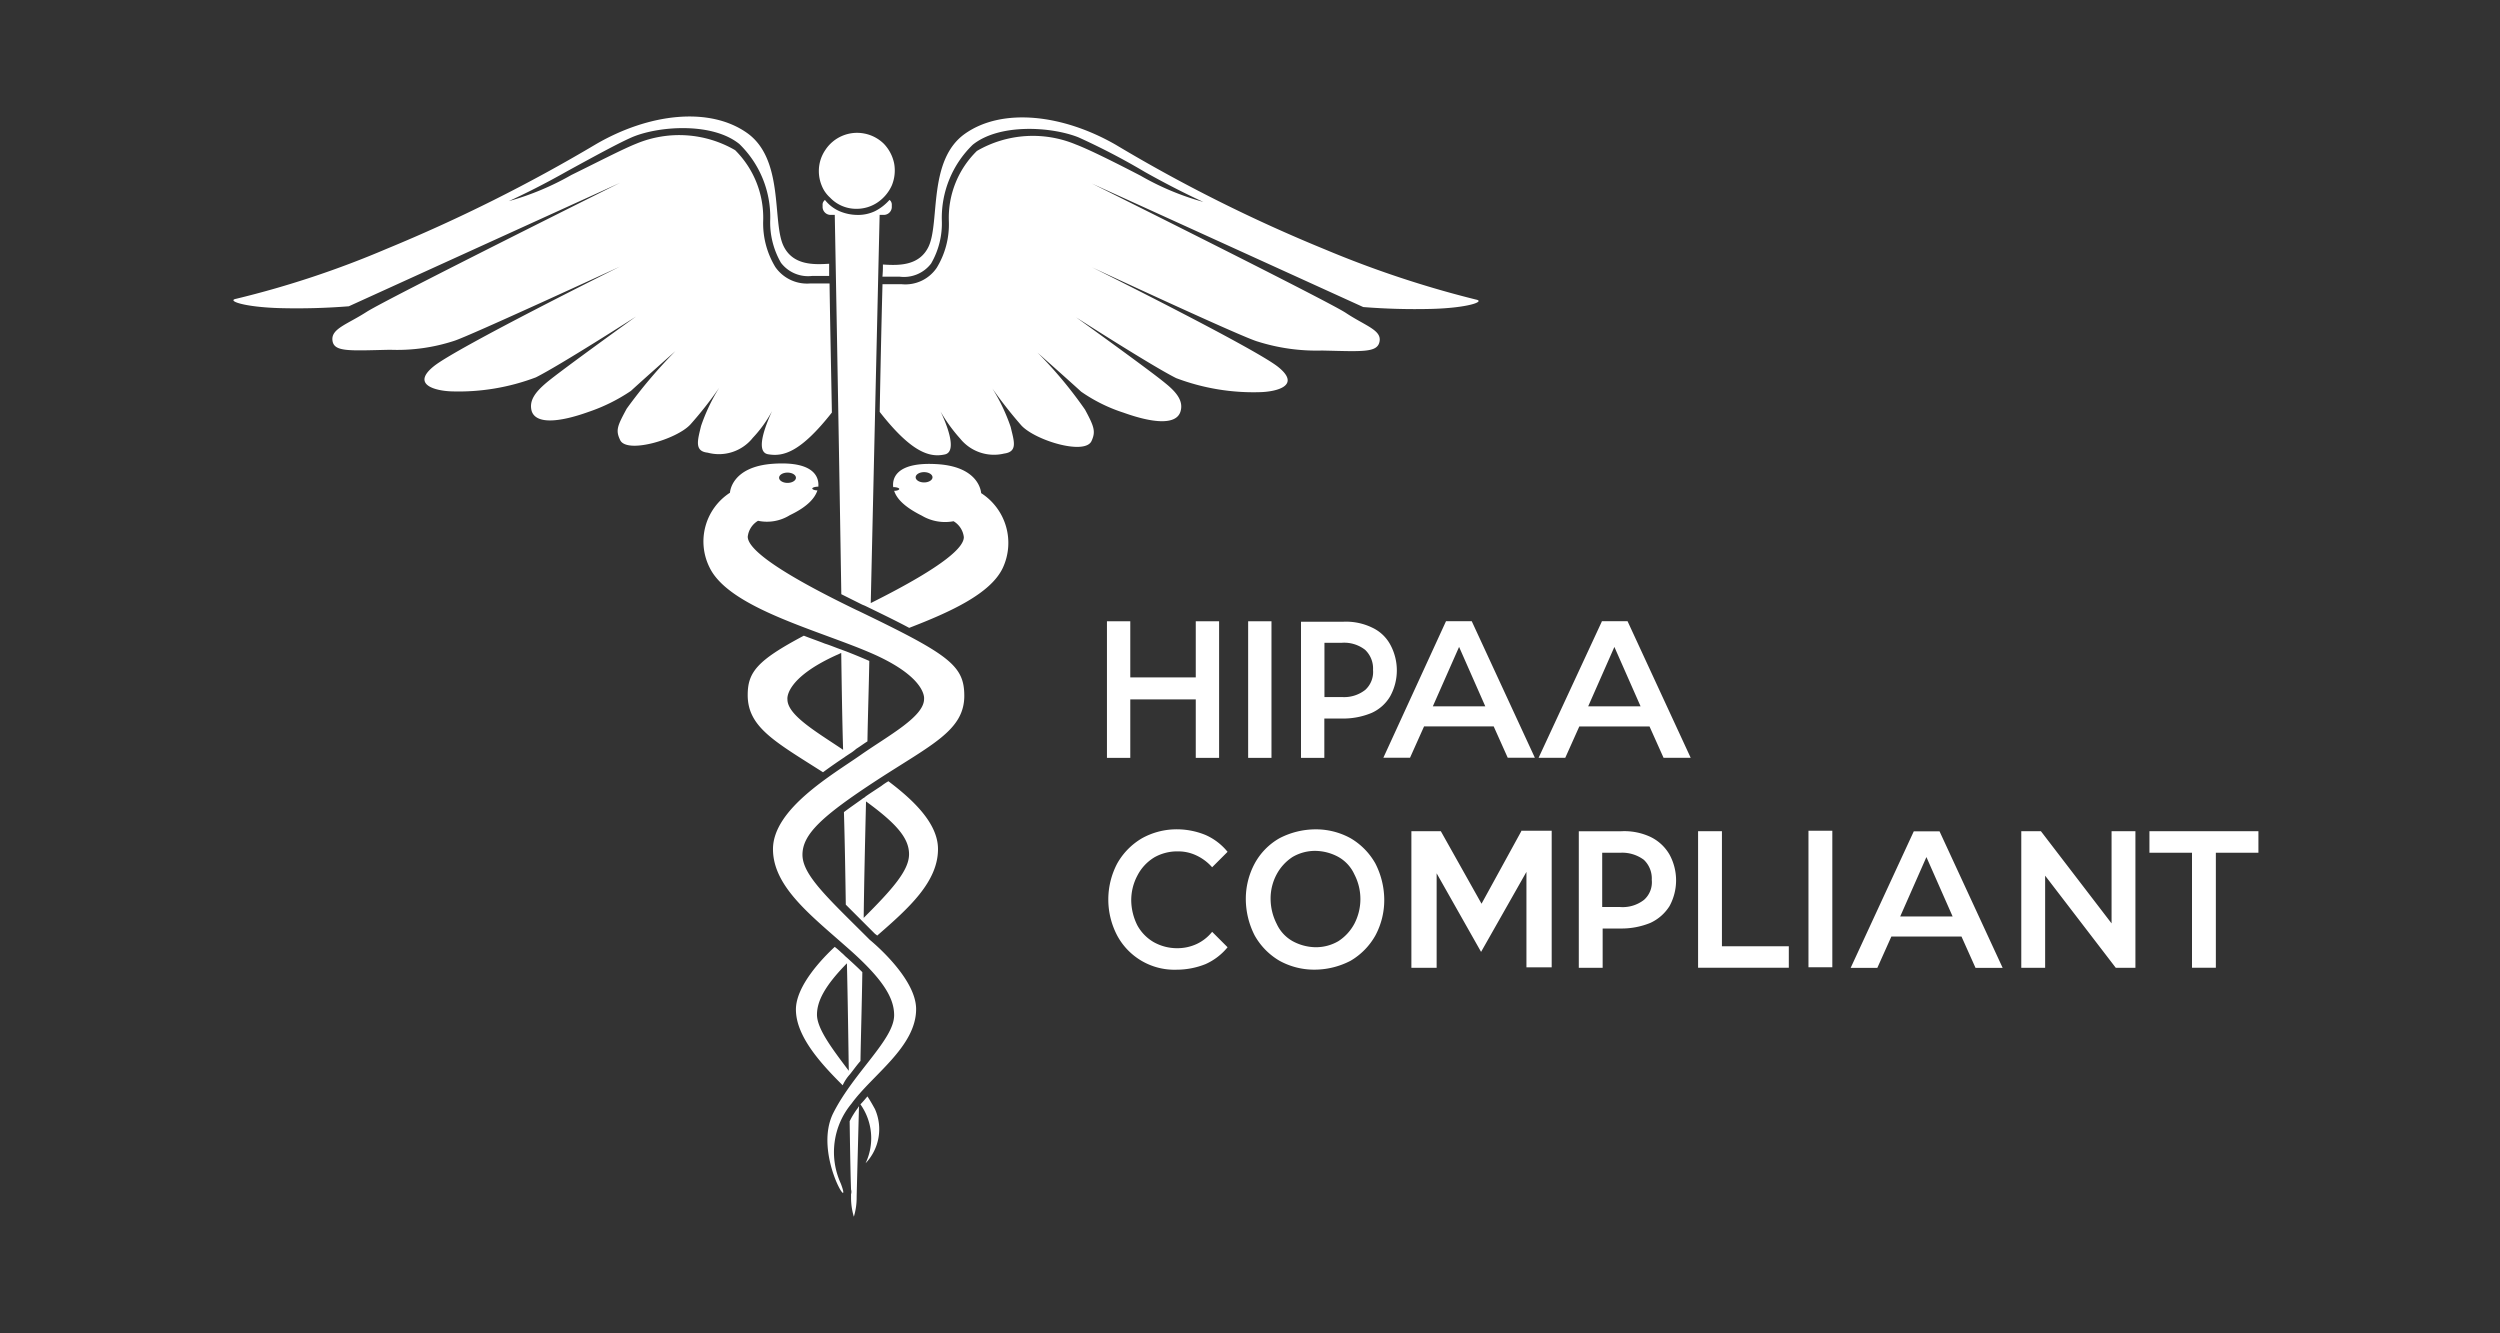 <?xml version="1.0" encoding="UTF-8"?>
<svg xmlns="http://www.w3.org/2000/svg" xmlns:xlink="http://www.w3.org/1999/xlink" width="150" height="80" viewBox="0 0 150 80">
  <rect x="0" y="0" width="150" height="80" fill="#333333" stroke="none"/>
  <defs>
    <clipPath id="a">
      <rect width="150" height="80" transform="translate(-12855 -4832)" fill="#282828"></rect>
    </clipPath>
  </defs>
  <g transform="translate(12855 4832)" clip-path="url(#a)">
    <path d="M138.977,152.363a2.788,2.788,0,0,1,1.431-.365,2.532,2.532,0,0,1,1.123.253,2.89,2.89,0,0,1,.926.7l.926-.926a3.541,3.541,0,0,0-1.319-1.01,4.555,4.555,0,0,0-1.936-.337,4.291,4.291,0,0,0-1.88.533,4.059,4.059,0,0,0-1.487,1.515,4.645,4.645,0,0,0,0,4.322,3.894,3.894,0,0,0,3.564,2.049,4.679,4.679,0,0,0,1.74-.337,3.61,3.61,0,0,0,1.319-1.01l-.926-.926a2.613,2.613,0,0,1-.926.73,2.745,2.745,0,0,1-1.151.253,2.86,2.86,0,0,1-1.431-.365,2.611,2.611,0,0,1-.982-1.01,3.422,3.422,0,0,1-.365-1.487,3.149,3.149,0,0,1,.365-1.487,2.729,2.729,0,0,1,1.01-1.094Zm-1.431-9.485h3.929v3.508h1.4v-8.194h-1.4v3.368h-3.929v-3.368h-1.4v8.194h1.4Zm7.072,3.508h1.4v-8.194h-1.4Zm7.409-7.83a3.6,3.6,0,0,0-1.712-.337h-2.526v8.166h1.4v-2.357h1.123a4.432,4.432,0,0,0,1.712-.337,2.456,2.456,0,0,0,1.122-1.01,3.228,3.228,0,0,0,0-3.087,2.37,2.37,0,0,0-1.122-1.038Zm-.393,3.76a2.045,2.045,0,0,1-1.4.421h-1.038v-3.255h1.038a2.045,2.045,0,0,1,1.4.421,1.542,1.542,0,0,1,.477,1.207,1.453,1.453,0,0,1-.477,1.207Zm14.2-4.1-3.789,8.166h1.6l.842-1.88H168.7l.842,1.88h1.628l-3.788-8.194h-1.544Zm-.814,5.079,1.572-3.564,1.572,3.564Zm-14.256,7.914a4.3,4.3,0,0,0-2.133-.533,4.706,4.706,0,0,0-2.133.533,3.862,3.862,0,0,0-1.487,1.515,4.481,4.481,0,0,0-.533,2.161,4.822,4.822,0,0,0,.533,2.161,4.055,4.055,0,0,0,1.487,1.515,4.3,4.3,0,0,0,2.133.533,4.706,4.706,0,0,0,2.133-.533,4.058,4.058,0,0,0,1.487-1.515,4.481,4.481,0,0,0,.533-2.161,4.822,4.822,0,0,0-.533-2.161,4.059,4.059,0,0,0-1.487-1.515Zm.224,5.136a2.831,2.831,0,0,1-.954,1.038,2.658,2.658,0,0,1-1.375.365,2.959,2.959,0,0,1-1.375-.365,2.278,2.278,0,0,1-.954-1.038,3.327,3.327,0,0,1-.365-1.487,3.07,3.07,0,0,1,.365-1.487,2.831,2.831,0,0,1,.954-1.038,2.658,2.658,0,0,1,1.375-.365,2.959,2.959,0,0,1,1.375.365,2.278,2.278,0,0,1,.954,1.038,3.214,3.214,0,0,1,0,2.975Zm47.707-5.556v1.291h2.554v6.9h1.431v-6.9h2.554v-1.291Zm-2.273,5.528-4.237-5.528h-1.179v8.194h1.431v-5.528l4.238,5.528h1.179v-8.194h-1.431v5.528Zm-35.416-5.528-2.385,4.35-2.441-4.35h-1.768v8.194h1.515v-5.669l2.666,4.715,2.722-4.8v5.725h1.515v-8.194h-1.824Zm7.745.337a3.713,3.713,0,0,0-1.74-.337h-2.554v8.194h1.431v-2.357h1.122a4.574,4.574,0,0,0,1.74-.337,2.676,2.676,0,0,0,1.151-1.01,3.228,3.228,0,0,0,0-3.087,2.633,2.633,0,0,0-1.151-1.066Zm-.393,3.789a2.076,2.076,0,0,1-1.431.421h-1.066v-3.255h1.066a2.176,2.176,0,0,1,1.431.421,1.542,1.542,0,0,1,.477,1.207A1.407,1.407,0,0,1,168.359,154.916ZM159.351,144.5l.842,1.88h1.628l-3.788-8.194h-1.543l-3.76,8.194h1.6l.842-1.88Zm-2.077-4.771,1.572,3.564H155.7Zm15.771,11.057h-1.431v8.194h5.444v-1.291h-4.013Zm5.192,8.166h1.431v-8.194h-1.431Zm-57.529,9.233c.028,1.964.056,3.4.084,4.1a.478.478,0,0,1,0,.281v.2a3.936,3.936,0,0,0,.168,1.151,3.936,3.936,0,0,0,.168-1.151c0-.14.056-2.189.14-5.472-.028.028-.056.056-.056.084A4.905,4.905,0,0,0,120.708,168.19Zm-5.837-40.972a7.535,7.535,0,0,0,1.179-1.628c-.225.505-1.094,2.413-.253,2.582.926.168,1.964-.112,3.845-2.5-.056-3.059-.112-5.725-.14-7.745h-1.151a2.319,2.319,0,0,1-2.1-.982,5.047,5.047,0,0,1-.73-2.806,5.718,5.718,0,0,0-1.684-4.209,6.688,6.688,0,0,0-5.921-.393c-.786.309-2.357,1.123-3.9,1.88a16.586,16.586,0,0,1-3.76,1.572c.926-.421,2.161-1.038,3.508-1.8,1.543-.842,3.171-1.74,3.985-2.077,1.628-.645,4.743-.842,6.342.449a6.112,6.112,0,0,1,1.852,4.518,4.839,4.839,0,0,0,.645,2.61,2.047,2.047,0,0,0,1.88.786h1.01v-.73c-.9.056-2.189.112-2.75-1.094-.674-1.459.056-5.192-2.189-6.763s-5.837-1.179-9.036.674a96.286,96.286,0,0,1-12.572,6.286,57.2,57.2,0,0,1-9.036,3c-.589.112.477.505,2.694.561a39.3,39.3,0,0,0,4.069-.112l16.277-7.409s-14.032,6.988-15.21,7.745-2.133,1.01-2.049,1.712.982.617,3.452.561a10.977,10.977,0,0,0,3.845-.533c.842-.253,9.962-4.462,9.962-4.462s-9.766,4.855-11.169,5.977.112,1.487,1.066,1.515a13.1,13.1,0,0,0,5.051-.842c1.459-.73,6.006-3.648,6.006-3.648s-4.49,3.227-5.36,3.957c-.7.589-1.066,1.094-.9,1.712.253.786,1.6.7,3.4.056a10.58,10.58,0,0,0,2.554-1.263c.7-.645,2.666-2.385,2.666-2.385a29.777,29.777,0,0,0-2.919,3.452c-.561,1.038-.674,1.291-.393,1.88.393.842,3.368-.028,4.209-.926a22.419,22.419,0,0,0,1.74-2.217,11.063,11.063,0,0,0-1.094,2.3c-.2.842-.421,1.515.393,1.6A2.6,2.6,0,0,0,114.871,127.218Zm5.556,19.111.253-.168h0a2.732,2.732,0,0,0,.421-.309c.225-.14.449-.309.674-.449.028-1.6.084-3.227.112-4.827q-.674-.295-1.431-.589h0c-.028,0-.056-.028-.084-.028-.056-.028-.084-.028-.14-.056h0c-.337-.112-.645-.253-1.01-.365-.421-.168-.842-.309-1.263-.477-2.806,1.487-3.368,2.189-3.368,3.564,0,1.936,1.656,2.806,4.518,4.63C119.557,146.918,120.006,146.61,120.427,146.329Zm-3.452-3.452s-.2-1.235,2.975-2.666c.084-.028.168-.084.253-.112.028,1.936.056,3.873.112,5.809C118.743,144.842,116.975,143.831,116.975,142.877Zm4.8,23.826c-.14.168-.281.337-.421.477a3.511,3.511,0,0,1,.309,3.536,2.962,2.962,0,0,0,.561-3.255c-.14-.253-.281-.505-.449-.758ZM120.483,155.2l1.038,1.038h0l.7.7c.028.028.084.056.14.112,1.908-1.656,3.648-3.227,3.648-5.192,0-1.543-1.487-2.947-2.975-4.069a3.663,3.663,0,0,0-.421.281c-.337.224-.645.421-.926.617h0a.027.027,0,0,0-.028.028c-.056.056-.14.084-.2.14h0c-.393.281-.758.533-1.094.786.056,1.88.084,3.76.112,5.556Zm1.207-6.2c1.852,1.347,2.582,2.217,2.582,3.171,0,.982-1.038,2.133-2.722,3.817.028-2.245.084-4.574.14-6.988Zm10.243-26.969s1.964,1.74,2.666,2.385a9.58,9.58,0,0,0,2.554,1.263c1.8.645,3.143.73,3.4-.056.2-.617-.2-1.151-.9-1.712-.87-.73-5.36-3.957-5.36-3.957s4.546,2.919,6.005,3.648a13.1,13.1,0,0,0,5.051.842c.982-.028,2.47-.393,1.066-1.515s-11.169-5.977-11.169-5.977,9.092,4.238,9.962,4.462a11.739,11.739,0,0,0,3.845.533c2.47.056,3.339.14,3.452-.561.112-.674-.87-.926-2.049-1.712-1.179-.758-15.21-7.745-15.21-7.745l16.277,7.409a39.293,39.293,0,0,0,4.069.112c2.217-.056,3.283-.449,2.694-.561a62.014,62.014,0,0,1-9.036-3,92.87,92.87,0,0,1-12.572-6.286c-3.171-1.824-6.791-2.245-9.036-.674s-1.515,5.276-2.189,6.763c-.561,1.207-1.852,1.151-2.75,1.094a6.591,6.591,0,0,1-.028.73h1.038a2.047,2.047,0,0,0,1.88-.786,4.784,4.784,0,0,0,.645-2.61,6.112,6.112,0,0,1,1.852-4.518c1.6-1.291,4.715-1.094,6.342-.449a40.981,40.981,0,0,1,3.985,2.077c1.347.758,2.582,1.375,3.508,1.8a16.082,16.082,0,0,1-3.76-1.572c-1.515-.786-3.087-1.572-3.9-1.88a6.688,6.688,0,0,0-5.921.393,5.609,5.609,0,0,0-1.684,4.209,4.994,4.994,0,0,1-.73,2.806,2.271,2.271,0,0,1-2.1.982h-1.151c-.056,2.021-.112,4.658-.168,7.661,1.908,2.441,3,2.75,3.9,2.554.842-.168,0-2.077-.253-2.582a9.621,9.621,0,0,0,1.179,1.628,2.606,2.606,0,0,0,2.638.9c.842-.112.589-.758.393-1.6a11.063,11.063,0,0,0-1.094-2.3,26.26,26.26,0,0,0,1.74,2.217c.842.9,3.817,1.8,4.209.926.253-.561.168-.842-.393-1.88A25.314,25.314,0,0,0,131.933,122.026Zm-10.8-8.587a2.24,2.24,0,0,0,1.263-.393,2.44,2.44,0,0,0,.842-1.01,2.356,2.356,0,0,0,.14-1.319,2.4,2.4,0,0,0-.617-1.179,2.285,2.285,0,0,0-1.179-.617,2.276,2.276,0,0,0-2.329.982,2.24,2.24,0,0,0-.393,1.263,2.287,2.287,0,0,0,.168.87,1.9,1.9,0,0,0,.505.73,2.136,2.136,0,0,0,.73.505,2.186,2.186,0,0,0,.87.168Zm7.465,17.062s-.056-1.572-2.61-1.74c-2.61-.168-2.722.954-2.666,1.375h0c.2,0,.365.056.365.112s-.14.112-.309.112c.14.421.533.926,1.656,1.487a2.737,2.737,0,0,0,1.908.337,1.275,1.275,0,0,1,.617.954c0,.561-.982,1.656-5.585,3.957.281-12.4.533-23.292.533-23.292h.281a.483.483,0,0,0,.449-.449v-.14a.356.356,0,0,0-.028-.168.28.28,0,0,0-.112-.14,2.9,2.9,0,0,1-.87.674,2.353,2.353,0,0,1-1.066.225,2.793,2.793,0,0,1-1.066-.225,2.28,2.28,0,0,1-.87-.674.492.492,0,0,0-.112.14.356.356,0,0,0-.028.168v.14a.483.483,0,0,0,.449.449h.281s.2,10.58.393,22.759l1.235.617c.056.028.14.056.2.084,1.038.505,1.908.926,2.638,1.319,2.47-.954,4.883-2.049,5.613-3.592A3.549,3.549,0,0,0,128.594,130.5Zm-3.424-.645c-.281,0-.505-.14-.505-.309s.225-.309.505-.309.505.14.505.309-.224.309-.505.309Zm-4.462,35.528c.225-.281.421-.561.645-.814.028-1.6.084-3.4.112-5.332-.281-.281-.589-.561-.926-.87h0c-.112-.084-.2-.2-.309-.281a4.877,4.877,0,0,0-.421-.365c-.786.73-2.329,2.357-2.329,3.76,0,1.656,1.6,3.34,2.806,4.546a2.562,2.562,0,0,1,.421-.645Zm-.168-6.679c.056,2.385.084,4.574.112,6.454-.926-1.235-1.908-2.5-1.908-3.368,0-.814.477-1.74,1.8-3.087Zm.645-21.16c-5.472-2.638-6.595-3.845-6.595-4.434a1.275,1.275,0,0,1,.617-.954,2.59,2.59,0,0,0,1.908-.337c1.122-.533,1.515-1.066,1.656-1.487-.168,0-.309-.056-.309-.112s.168-.112.365-.112v-.028c.028-.421-.112-1.515-2.694-1.347-2.554.168-2.61,1.74-2.61,1.74a3.484,3.484,0,0,0-1.235,4.462c1.179,2.5,6.707,3.817,9.906,5.248,3.171,1.431,2.975,2.666,2.975,2.666,0,1.066-2.133,2.189-3.817,3.368s-5.248,3.227-5.248,5.641c0,2.217,2.217,3.929,4.378,5.837,2.189,1.908,2.891,3.059,2.891,4.125,0,1.459-2.413,3.424-3.648,5.865s1.207,6.23.449,4.238a4.543,4.543,0,0,1,.645-4.8c1.235-1.712,3.873-3.4,3.873-5.669,0-1.908-2.778-4.153-2.778-4.153-2.47-2.47-4.041-3.873-4.041-5.107s1.179-2.329,4.49-4.49c3.283-2.133,5.22-2.975,5.22-5.051C127.583,140.829,126.657,140.183,121.185,137.545Zm-4.209-8.279c.281,0,.505.14.505.309s-.225.309-.505.309-.505-.14-.505-.309.225-.309.505-.309Zm67.576,21.524-3.788,8.194h1.6l.842-1.88h4.209l.842,1.88h1.628l-3.788-8.194Zm-.814,5.107,1.572-3.564,1.572,3.564Z" transform="translate(-12924.729 -4932.915)" fill="#fff"></path>
  </g>
</svg>
